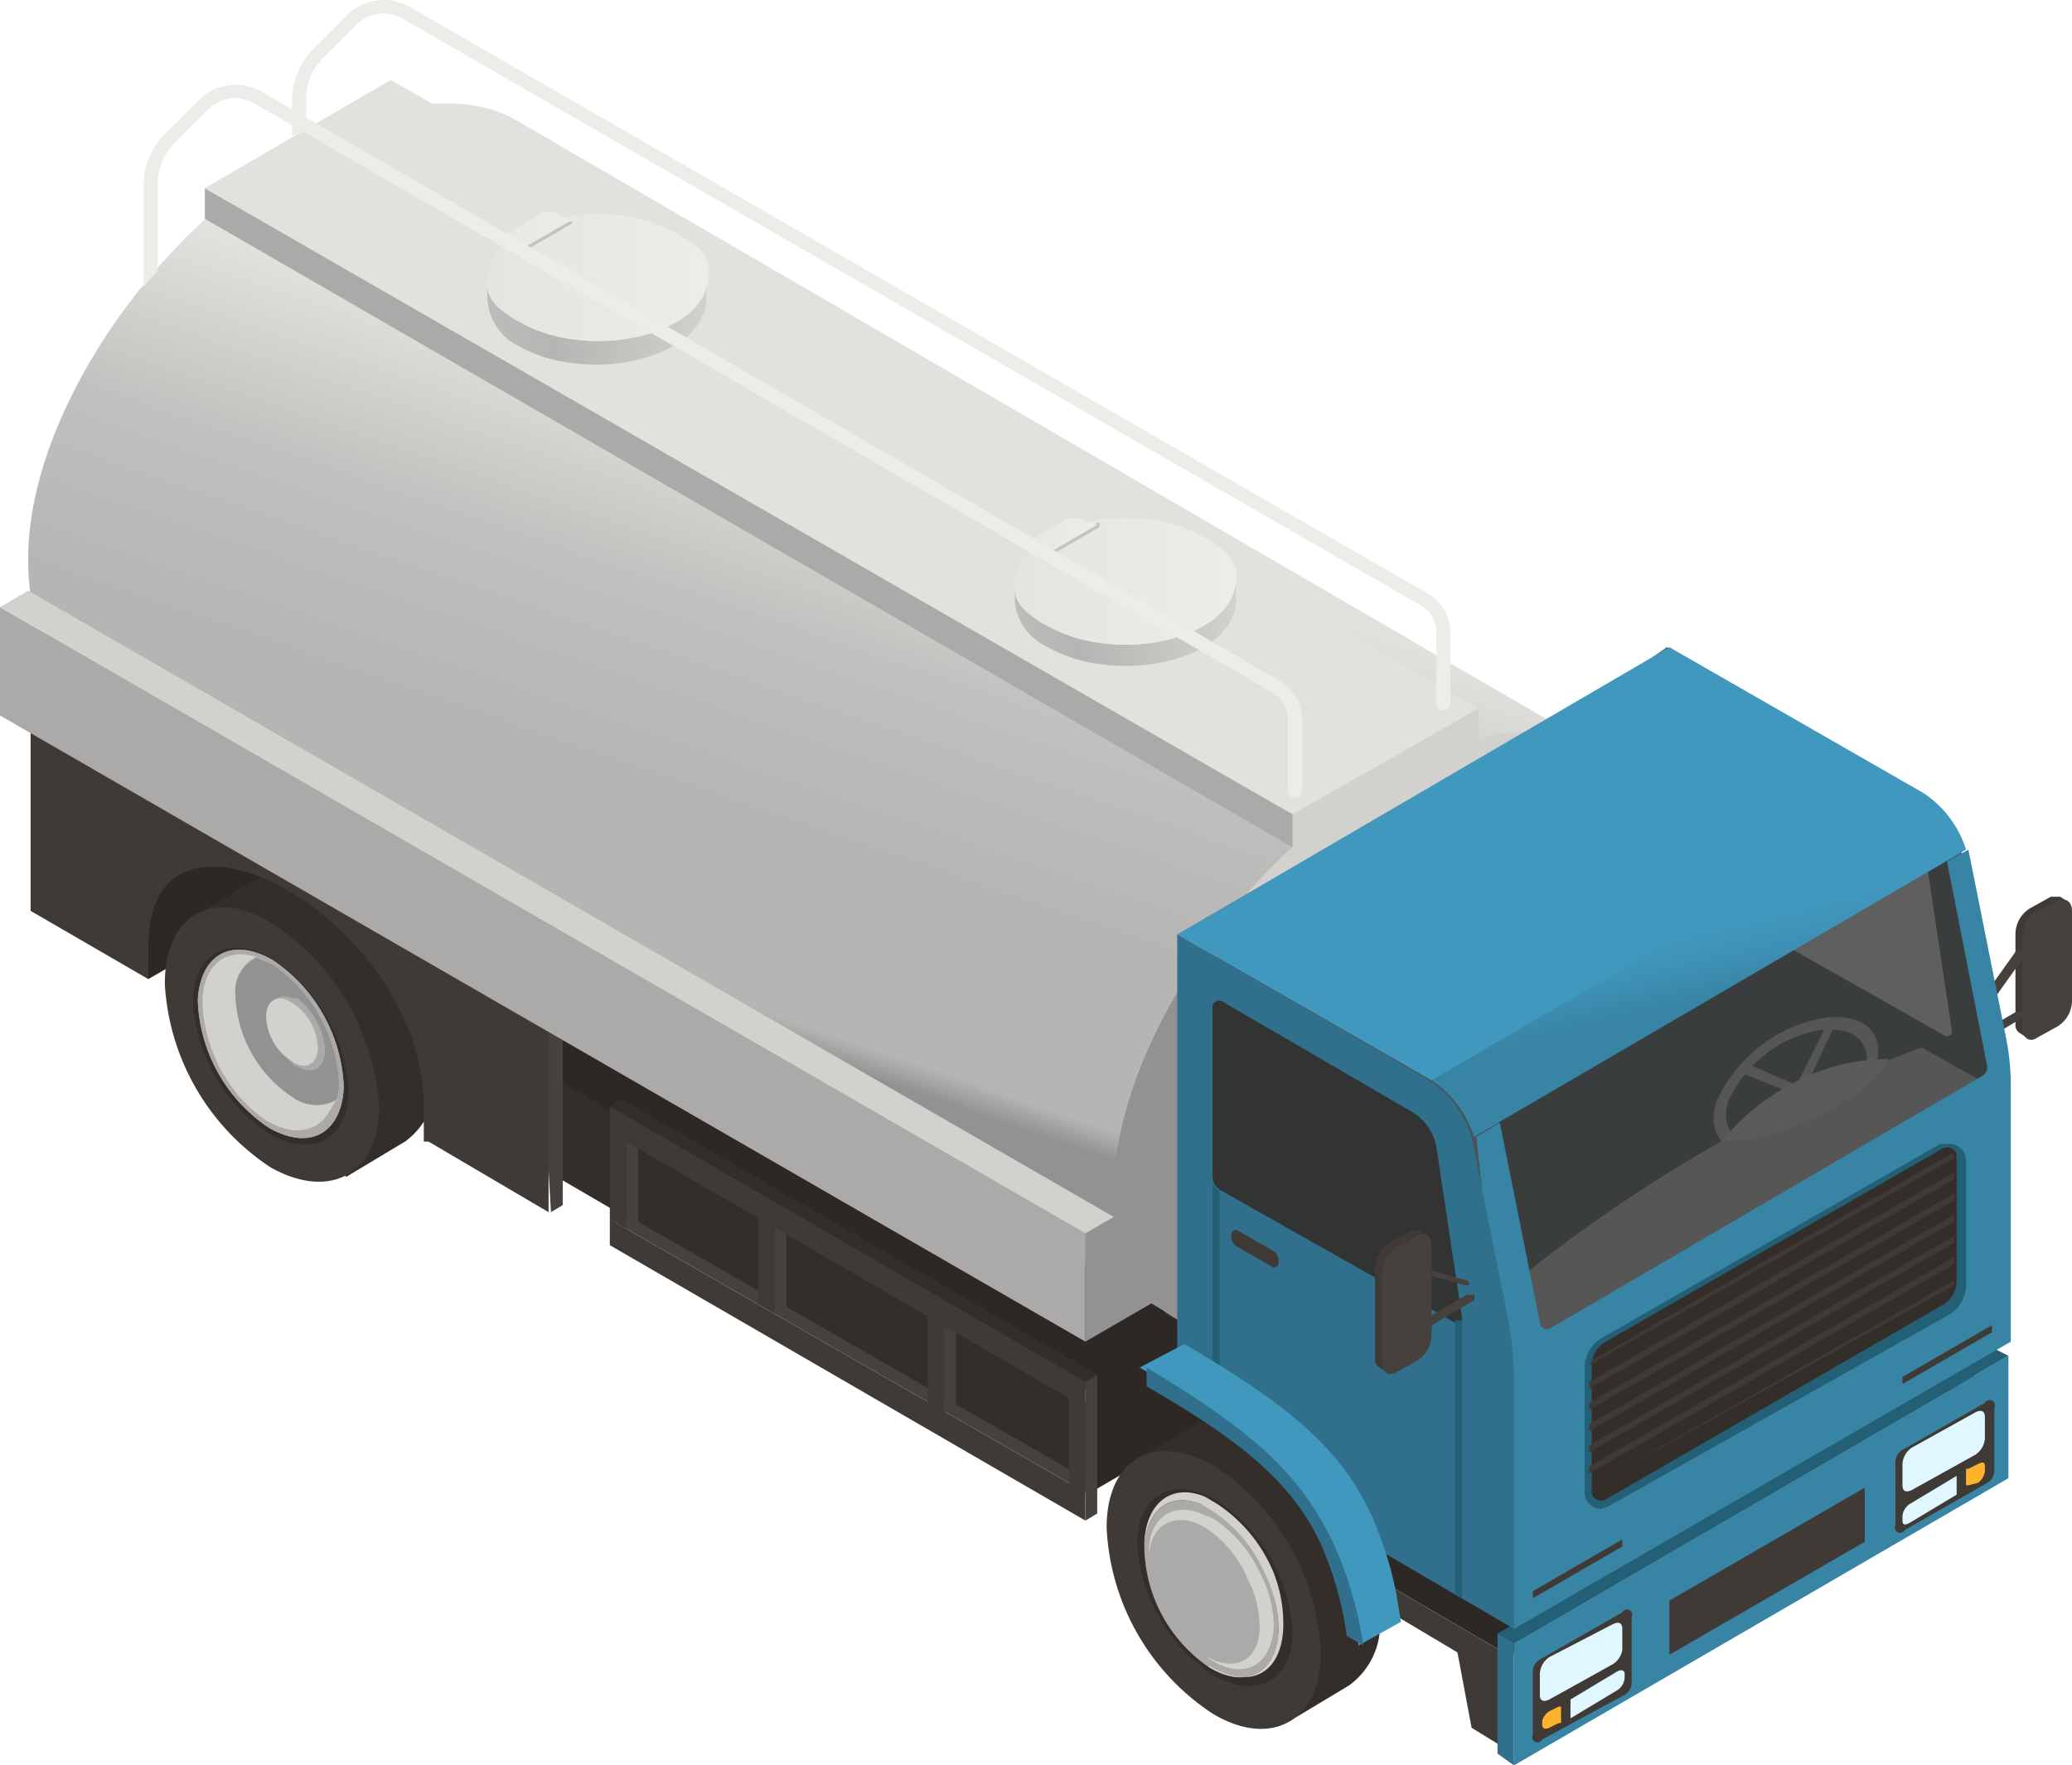 <?xml version="1.0" encoding="UTF-8"?> <svg xmlns="http://www.w3.org/2000/svg" xmlns:xlink="http://www.w3.org/1999/xlink" width="159.467" height="135.897" viewBox="0 0 159.467 135.897"><defs><linearGradient id="linear-gradient" x1="27.415" y1="0.505" x2="28.405" y2="0.505" gradientUnits="objectBoundingBox"><stop offset="0" stop-color="#323232"></stop><stop offset="0.63" stop-color="#201f1d"></stop><stop offset="1" stop-color="#12100c"></stop></linearGradient><linearGradient id="linear-gradient-2" x1="57.617" y1="0.067" x2="56.852" y2="0.977" gradientUnits="objectBoundingBox"><stop offset="0" stop-color="#9fa9ab"></stop><stop offset="1" stop-color="#889393"></stop></linearGradient><clipPath id="clip-path"><path id="Tracé_85767" data-name="Tracé 85767" d="M21.947,41.255l6.7,9.785v9.785A10.51,10.51,0,0,1,15.6,62.638C8.175,58.289,6,47.779,6,47.779V37.993L12.7,36Z" transform="translate(-6 -36)" fill="none"></path></clipPath><linearGradient id="linear-gradient-3" x1="0.587" y1="0.222" x2="0.363" y2="0.726" gradientUnits="objectBoundingBox"><stop offset="0.17" stop-color="#e2e1dd"></stop><stop offset="0.44" stop-color="#c1c0be"></stop><stop offset="0.7" stop-color="#b6b5b3"></stop><stop offset="0.96" stop-color="#b6b5b3"></stop><stop offset="1" stop-color="#939292"></stop></linearGradient><linearGradient id="linear-gradient-4" x1="0.469" y1="0.408" x2="0.536" y2="0.59" gradientUnits="objectBoundingBox"><stop offset="0" stop-color="#4198be"></stop><stop offset="0.43" stop-color="#3e92b7"></stop><stop offset="1" stop-color="#3884a5"></stop></linearGradient><linearGradient id="linear-gradient-5" x1="-0.004" y1="0.495" x2="1.005" y2="0.495" gradientUnits="objectBoundingBox"><stop offset="0" stop-color="#bebdbb"></stop><stop offset="0.02" stop-color="#bdbcba"></stop><stop offset="0.3" stop-color="#b6b5b3"></stop><stop offset="1" stop-color="#d2d1ce"></stop></linearGradient><linearGradient id="linear-gradient-6" x1="-0.002" y1="0.5" x2="0.993" y2="0.5" gradientUnits="objectBoundingBox"><stop offset="0" stop-color="#e5e4e0"></stop><stop offset="1" stop-color="#edece8"></stop></linearGradient><linearGradient id="linear-gradient-7" x1="0.026" y1="0.48" x2="1.007" y2="0.48" gradientUnits="objectBoundingBox"><stop offset="0" stop-color="#e8e7e3"></stop><stop offset="1" stop-color="#edece8"></stop></linearGradient><linearGradient id="linear-gradient-8" x1="-0.002" y1="0.52" x2="0.996" y2="0.52" xlink:href="#linear-gradient-5"></linearGradient><linearGradient id="linear-gradient-9" x1="0" y1="0.507" x2="0.994" y2="0.507" xlink:href="#linear-gradient-6"></linearGradient><linearGradient id="linear-gradient-10" x1="0.033" y1="0.471" x2="1.015" y2="0.471" xlink:href="#linear-gradient-7"></linearGradient></defs><g id="_14" data-name="14" transform="translate(79.733 67.948)"><g id="_14-2" data-name="14" transform="translate(-79.733 -67.948)"><g id="Groupe_21162" data-name="Groupe 21162" transform="translate(150.889 69.029)"><g id="Groupe_21161" data-name="Groupe 21161" transform="translate(4.223)"><path id="Tracé_85737" data-name="Tracé 85737" d="M89.046,38.1h-.725l-1.631.906A2.356,2.356,0,0,0,85.6,41v6.886a.725.725,0,0,0,.362.725l.544.362,3.081-10.51Z" transform="translate(-85.597 -38.1)" fill="#3f3a36"></path><path id="Tracé_85738" data-name="Tracé 85738" d="M88.618,38.364c.544-.362,1.087,0,1.087.725v6.886a2.356,2.356,0,0,1-1.087,1.993l-1.631.906c-.544.362-1.087,0-1.087-.725V41.082a2.356,2.356,0,0,1,1.087-1.993Z" transform="translate(-85.35 -38.001)" fill="#47413d"></path></g><path id="Tracé_85739" data-name="Tracé 85739" d="M83.69,45.9h-.362a.362.362,0,0,1,.181-.544L87.5,43h.544a.362.362,0,0,1-.181.544L83.871,45.9Z" transform="translate(-83.266 -34.121)" fill="#47413d"></path><path id="Tracé_85740" data-name="Tracé 85740" d="M83.936,45.918h-.181a.362.362,0,0,1,0-.544L87.379,40.3h.544a.362.362,0,0,1,0,.544L84.3,45.918Z" transform="translate(-82.969 -36.313)" fill="#47413d"></path></g><g id="Groupe_21169" data-name="Groupe 21169" transform="translate(45.303 47.656)"><g id="Groupe_21163" data-name="Groupe 21163"><path id="Tracé_85741" data-name="Tracé 85741" d="M43.615,35.538a19.752,19.752,0,0,0-3.262-5.074,14.678,14.678,0,0,0-3.624-3.081,5.8,5.8,0,0,0-5.8-.544L26.4,29.376a5.8,5.8,0,0,1,5.8.544A14.678,14.678,0,0,1,35.823,33a19.752,19.752,0,0,1,3.262,5.074,15.584,15.584,0,0,1,1.45,6.161,5.8,5.8,0,0,1-2.356,5.255l4.53-2.718a5.8,5.8,0,0,0,2.356-5.255A15.584,15.584,0,0,0,43.615,35.538Z" transform="translate(-23.863 -26.305)" fill="#444340"></path><path id="Tracé_85742" data-name="Tracé 85742" d="M33.336,28.926C28.805,26.208,25,28.383,25,33.638a18.121,18.121,0,0,0,8.155,14.316c4.53,2.718,8.336.544,8.336-4.712a18.121,18.121,0,0,0-8.155-14.316Z" transform="translate(-25 -25.13)" fill="#2d2c2b"></path></g><path id="Tracé_85743" data-name="Tracé 85743" d="M32.28,30.148c-3.262-1.812-5.98-.362-5.98,3.443a13.047,13.047,0,0,0,5.98,10.148c3.262,1.812,5.98.362,5.98-3.443a13.047,13.047,0,0,0-5.98-10.148Z" transform="translate(-23.944 -23.814)" opacity="0.5" fill="url(#linear-gradient)"></path><g id="Groupe_21168" data-name="Groupe 21168" transform="translate(2.899 5.793)"><g id="Groupe_21165" data-name="Groupe 21165" transform="translate(0 3.983)"><g id="Groupe_21164" data-name="Groupe 21164"><path id="Tracé_85744" data-name="Tracé 85744" d="M26.781,31.7v.362a11.416,11.416,0,0,0,4.893,9.061h.181A12.141,12.141,0,0,1,26.6,31.7Z" transform="translate(-26.6 -31.7)" fill="#9fa9ab"></path></g></g><path id="Tracé_85745" data-name="Tracé 85745" d="M31.955,30.672c-2.9-1.812-5.255-.544-5.255,2.718a11.416,11.416,0,0,0,4.893,9.061c2.9,1.812,5.255.544,5.255-2.718a11.416,11.416,0,0,0-4.893-9.061Z" transform="translate(-26.519 -29.226)" fill="#767f81"></path><path id="Tracé_85746" data-name="Tracé 85746" d="M31.149,29.861V30.4c-2.356-.906-4.349.362-4.349,3.262h0V33.3h0c.181-3.081,2.175-4.53,4.712-3.443Z" transform="translate(-26.438 -29.502)" fill="#9fa9ab"></path><g id="Groupe_21167" data-name="Groupe 21167" transform="translate(4.893 0.359)"><g id="Groupe_21166" data-name="Groupe 21166"><path id="Tracé_85747" data-name="Tracé 85747" d="M29.581,40.148H29.4c2.9,1.812,5.255.544,5.255-2.718a10.148,10.148,0,0,0-1.087-4.53h.544A10.51,10.51,0,0,1,35.2,37.612c-.181,3.443-2.718,4.712-5.618,2.9Z" transform="translate(-29.219 -27.101)" fill="url(#linear-gradient-2)"></path><path id="Tracé_85748" data-name="Tracé 85748" d="M30.206,30.244,29.3,29.7v.544l.906.544A11.054,11.054,0,0,1,34.193,35.5h0a11.6,11.6,0,0,0-3.987-5.255Z" transform="translate(-29.3 -29.7)" fill="#b2b6b7"></path></g></g></g></g><g id="Groupe_21170" data-name="Groupe 21170" transform="translate(15.403 47.646)"><path id="Tracé_85749" data-name="Tracé 85749" d="M68.833,71.994v7.792L19,50.792V43Z" transform="translate(0.027 -12.738)" fill="#332e2a"></path><path id="Tracé_85750" data-name="Tracé 85750" d="M114.69,66.348,64.857,37.354l-10.692.725L34.051,26.3,8.5,40.978,21.91,48.77l5.618,8.155L77.361,85.556v7.792L114.69,71.6Z" transform="translate(-8.5 -26.3)" fill="#2d2825"></path></g><g id="Groupe_21173" data-name="Groupe 21173" transform="translate(104.559 99.473)"><g id="Groupe_21171" data-name="Groupe 21171"><path id="Tracé_85751" data-name="Tracé 85751" d="M69.479,82.807c1.268-1.087,10.329-5.618,18.846-10.51S105.359,61.786,105.54,61.6l-11.6-6.7L57.7,76.1l11.779,6.886Z" transform="translate(-57.7 -54.9)" fill="#2d2825"></path><path id="Tracé_85752" data-name="Tracé 85752" d="M69.479,73.486,57.7,66.6v1.993l7.611,4.53,1.087,5.8,2.356,1.45A30.988,30.988,0,0,1,69.479,73.486Z" transform="translate(-57.7 -45.398)" fill="#3f3a36"></path></g><g id="Groupe_21172" data-name="Groupe 21172" transform="translate(10.692 4.168)"><path id="Tracé_85753" data-name="Tracé 85753" d="M64.3,79.708,102.355,57.6v9.423L64.3,89.131Z" transform="translate(-63.032 -56.875)" fill="#3884a5"></path><path id="Tracé_85754" data-name="Tracé 85754" d="M63.6,79.308l1.268.725,38.055-22.108-1.45-.725Z" transform="translate(-63.6 -57.2)" fill="#236075"></path><path id="Tracé_85755" data-name="Tracé 85755" d="M63.6,78.642l1.268.906V70.125L63.6,69.4Z" transform="translate(-63.6 -47.292)" fill="#30708c"></path></g></g><path id="Tracé_85756" data-name="Tracé 85756" d="M13.217,34.3,5.425,37.2,4.7,41l2.9,6.524L20.465,40.1Z" transform="translate(3.817 27.843)" fill="#2d2825"></path><path id="Tracé_85757" data-name="Tracé 85757" d="M1.3,30.744l.906-.544,8.517,4.893-1.087.544Z" transform="translate(1.056 24.514)" fill="#3c4344"></path><g id="Groupe_21177" data-name="Groupe 21177" transform="translate(10.873 65.224)" clip-path="url(#clip-path)"><g id="Groupe_21176" data-name="Groupe 21176" transform="translate(1.812 2.003)"><g id="Groupe_21174" data-name="Groupe 21174"><path id="Tracé_85758" data-name="Tracé 85758" d="M25.515,46.338a19.752,19.752,0,0,0-3.262-5.074,14.678,14.678,0,0,0-3.624-3.081,5.8,5.8,0,0,0-5.8-.544L8.3,40.358,19.9,60.472l4.53-2.718A5.8,5.8,0,0,0,26.784,52.5a15.588,15.588,0,0,0-1.27-6.164Z" transform="translate(-5.944 -37.105)" fill="#332e2a"></path><path id="Tracé_85759" data-name="Tracé 85759" d="M15.155,39.726C10.624,37.008,7,39.183,7,44.438a18.121,18.121,0,0,0,8.155,14.135c4.53,2.537,8.336.544,8.336-4.712A18.121,18.121,0,0,0,15.155,39.726Z" transform="translate(-7 -35.93)" fill="#3f3a36"></path></g><path id="Tracé_85760" data-name="Tracé 85760" d="M14.18,41.048c-3.262-1.812-5.98-.362-5.98,3.443a13.047,13.047,0,0,0,5.98,10.148c3.262,1.812,5.98.362,5.98-3.443A13.047,13.047,0,0,0,14.18,41.048Z" transform="translate(-6.025 -34.533)" fill="#332e2a"></path><g id="Groupe_21175" data-name="Groupe 21175" transform="translate(2.537 5.877)"><path id="Tracé_85761" data-name="Tracé 85761" d="M14.2,41.167c-3.081-1.812-5.618-.544-5.8,3.081a12.322,12.322,0,0,0,5.436,9.785c3.081,1.812,5.618.544,5.8-3.081A12.322,12.322,0,0,0,14.2,41.167Z" transform="translate(-8.4 -40.348)" fill="#abaaa8"></path><path id="Tracé_85762" data-name="Tracé 85762" d="M19.373,51.554a2.9,2.9,0,0,1-3.624,0,9.785,9.785,0,0,1-4.53-7.792,2.9,2.9,0,0,1,1.812-3.081c.181,0-.181-.181-.181-.181H11.581C9.768,40.5,8.5,41.768,8.5,44.124a11.779,11.779,0,0,0,5.074,9.242c2.175,1.268,3.987.906,4.893-.725l.544-.906S19.554,51.554,19.373,51.554Z" transform="translate(-8.319 -40.225)" fill="#d2d1ce"></path><path id="Tracé_85763" data-name="Tracé 85763" d="M14.2,41.167c-3.081-1.812-5.618-.544-5.8,3.081a12.322,12.322,0,0,0,5.436,9.785c3.081,1.812,5.618.544,5.8-3.081A12.322,12.322,0,0,0,14.2,41.167Zm-.362,12.5a11.779,11.779,0,0,1-5.074-9.242c0-3.443,2.537-4.712,5.436-2.9a11.779,11.779,0,0,1,5.074,9.242c0,3.443-2.356,4.712-5.436,2.9Z" transform="translate(-8.4 -40.348)" fill="#abaaa8"></path><path id="Tracé_85764" data-name="Tracé 85764" d="M12.906,41.244,11.637,40.7a2.9,2.9,0,0,0-1.631,2.9,9.785,9.785,0,0,0,4.349,7.792,3.081,3.081,0,0,0,3.443.181,5.98,5.98,0,0,0,.181-1.087,11.779,11.779,0,0,0-5.074-9.242Z" transform="translate(-7.107 -40.062)" fill="#939292"></path><path id="Tracé_85765" data-name="Tracé 85765" d="M15.205,44.443a4.711,4.711,0,0,0-1.631-1.993h-.362c-1.087-.362-1.812.181-1.812,1.45v.362L13.393,47.7h.181c1.268.725,2.175.181,2.175-1.268A4.349,4.349,0,0,0,15.205,44.443Z" transform="translate(-5.964 -38.731)" fill="#abaaa8"></path><path id="Tracé_85766" data-name="Tracé 85766" d="M13.293,42.745c-1.087-.725-1.993-.181-1.993,1.087a4.349,4.349,0,0,0,1.993,3.443c1.087.725,1.993.181,1.993-1.087a4.349,4.349,0,0,0-1.993-3.443Z" transform="translate(-6.045 -38.665)" fill="#d2d1ce"></path></g></g></g><g id="Groupe_21178" data-name="Groupe 21178" transform="translate(2.356 55.257)"><path id="Tracé_85768" data-name="Tracé 85768" d="M22.9,42.7l1.812.181V58.1l-.906.544Z" transform="translate(16.242 -20.592)" fill="#47413d"></path><path id="Tracé_85769" data-name="Tracé 85769" d="M1.3,30.5V45.359l9.061,5.255V48.078c0-13.772,21.2-1.993,21.2,12.322v2.718h.362l9.242,5.436V52.97Z" transform="translate(-1.3 -30.5)" fill="#3f3a36"></path></g><g id="Groupe_21181" data-name="Groupe 21181" transform="translate(46.934 84.614)"><path id="Cube_face_-_top" data-name="Cube face - top" d="M62.5,73.064,25.9,52.044l.906-.544,36.6,21.021Z" transform="translate(-25.9 -42.802)" fill="#47413d"></path><path id="Cube_face_-_top-2" data-name="Cube face - top" d="M46.668,60.168,45.4,59.444l.906-.544,1.268.725Z" transform="translate(-10.064 -36.792)" fill="#939292"></path><g id="Axonometric_Cube" data-name="Axonometric Cube" transform="translate(0 1.812)"><path id="Cube_face_-_left" data-name="Cube face - left" d="M27.168,55.611,25.9,54.886V48l1.268.725Z" transform="translate(-25.9 -47.456)" fill="#3f3a36"></path><path id="Cube_face_-_right" data-name="Cube face - right" d="M27.506,54.986l-.906.544V48.644l.906-.544Z" transform="translate(-25.332 -47.375)" fill="#47413d"></path><path id="Cube_face_-_top-3" data-name="Cube face - top" d="M27.168,48.968,25.9,48.244l.906-.544,1.268.725Z" transform="translate(-25.9 -47.7)" fill="#939292"></path></g><g id="Groupe_21179" data-name="Groupe 21179" transform="translate(11.416 8.879)"><path id="Cube_face_-_left-2" data-name="Cube face - left" d="M33.468,59.211,32.2,58.486V51.6l1.268.725Z" transform="translate(-32.2 -51.6)" fill="#3f3a36"></path><path id="Cube_face_-_right-2" data-name="Cube face - right" d="M33.806,58.586l-.906.544V52.244l.906-.544Z" transform="translate(-31.632 -51.519)" fill="#47413d"></path></g><g id="Groupe_21180" data-name="Groupe 21180" transform="translate(24.464 16.309)"><path id="Cube_face_-_left-3" data-name="Cube face - left" d="M40.668,63.492,39.4,62.767V55.7l1.268.725Z" transform="translate(-39.4 -55.7)" fill="#3f3a36"></path><path id="Cube_face_-_right-3" data-name="Cube face - right" d="M41.006,62.786l-.906.544V56.262l.906-.362Z" transform="translate(-38.832 -55.538)" fill="#47413d"></path></g><g id="Axonometric_Cube-2" data-name="Axonometric Cube"><path id="Tracé_85770" data-name="Tracé 85770" d="M25.9,47v1.993L61.236,69.47v6.524L25.9,55.7v1.993l36.6,21.2V68.2Z" transform="translate(-25.9 -46.456)" fill="#3f3a36"></path><path id="Tracé_85771" data-name="Tracé 85771" d="M46.1,58.944V69.635l.906-.544V58.4Z" transform="translate(-9.495 -37.198)" fill="#47413d"></path><path id="Cube_face_-_top-4" data-name="Cube face - top" d="M62.5,68.445l-36.6-21.2.906-.544,36.6,21.2Z" transform="translate(-25.9 -46.7)" fill="#332e2a"></path></g></g><g id="Groupe_21184" data-name="Groupe 21184" transform="translate(0 6.149)"><g id="Groupe_21183" data-name="Groupe 21183" transform="translate(2.172)"><g id="Groupe_21182" data-name="Groupe 21182" transform="translate(0 1.809)"><path id="Tracé_85772" data-name="Tracé 85772" d="M38.712,5.67C34.907,3.5,28.927,4.039,22.222,7.845,10.443,14.549,1.02,28.865,1.2,39.738c0,4.712,1.812,7.792,4.712,9.6L89.27,97.726l32.981-43.491Z" transform="translate(-1.199 -4.398)" fill="url(#linear-gradient-3)"></path><path id="Tracé_85773" data-name="Tracé 85773" d="M68.321,34.718C56.723,41.423,47.3,55.739,47.3,66.611s9.6,14.135,21.2,7.43,21.021-21.2,21.021-32.075S79.918,27.832,68.321,34.718Z" transform="translate(36.241 17.293)" fill="#939292"></path><path id="Tracé_85774" data-name="Tracé 85774" d="M83.812,51.23a26.094,26.094,0,0,0,1.812-9.242c0-10.873-9.6-14.135-21.2-7.43A45.122,45.122,0,0,0,52.1,45.432C62.61,47.606,73.3,48.875,83.812,51.23Z" transform="translate(40.14 17.271)" fill="#d2d1ce"></path></g><g id="Axonometric_Cube-3" data-name="Axonometric Cube" transform="translate(13.593)"><path id="Cube_face_-_left-4" data-name="Cube face - left" d="M92.42,56.2,8.7,8v2.356L92.42,58.739Z" transform="translate(-8.7 0.336)" fill="#abaaa8"></path><path id="Cube_face_-_right-4" data-name="Cube face - right" d="M69.216,32.456,54.9,40.792V38.255L69.216,30.1Z" transform="translate(28.82 18.284)" fill="#d2d1ce"></path><path id="Cube_face_-_top-5" data-name="Cube face - top" d="M92.42,59.938,8.7,11.736,23.016,3.4l83.72,48.384Z" transform="translate(-8.7 -3.4)" fill="#e2e1dd"></path></g></g><g id="Axonometric_Cube-4" data-name="Axonometric Cube" transform="translate(0 39.323)"><path id="Cube_face_-_left-5" data-name="Cube face - left" d="M83.539,82.338,0,34.136V25.8L83.539,74Z" transform="translate(0 -24.532)" fill="#abaaa8"></path><path id="Cube_face_-_right-5" data-name="Cube face - right" d="M51.718,58.042,46.1,61.3V52.968L48.275,51.7Z" transform="translate(37.439 -3.498)" fill="#939292"></path><path id="Cube_face_-_top-6" data-name="Cube face - top" d="M83.539,74.571,0,26.368,2.175,25.1,85.713,73.3Z" transform="translate(0 -25.1)" fill="#d2d1ce"></path></g></g><path id="Tracé_85775" data-name="Tracé 85775" d="M68.9,62.293c2.175,3.443,5.436,21.2,5.618,22.108l23.2-13.591,12.322,8.879a1.45,1.45,0,0,0,2.356-1.268V62.112a26.455,26.455,0,0,0-.544-5.255l-2.718-13.591a8.155,8.155,0,0,0-3.262-4.349L86.474,27.5,51.5,51.6Zm20.3-15.947V33.48a.544.544,0,0,1,.906-.544l14.316,8.155a3.987,3.987,0,0,1,1.993,2.718L108.4,57.038a.362.362,0,0,1-.544.362L89.917,47.252a1.268,1.268,0,0,1-.725-.906Z" transform="translate(41.824 22.321)" fill="#48535b"></path><g id="Groupe_21185" data-name="Groupe 21185" transform="translate(131.885 78.292)"><path id="Tracé_85776" data-name="Tracé 85776" d="M80.79,43.372A11.235,11.235,0,0,0,73,49.714c-.906,2.9,1.087,4.53,4.349,3.805a11.235,11.235,0,0,0,7.792-6.342C86.227,44.459,84.233,42.647,80.79,43.372Zm-3.081,9.6c-2.9.544-4.53-.906-3.805-3.262a9.6,9.6,0,0,1,6.7-5.436c2.9-.544,4.53.906,3.805,3.262a9.6,9.6,0,0,1-6.7,5.436Z" transform="translate(-72.779 -43.211)" fill="#d3d3d3"></path><path id="Tracé_85777" data-name="Tracé 85777" d="M80.524,43.5l-2.356,4.712-3.805-1.631L74,47.305l4.53,1.812,2.537-5.436Z" transform="translate(-71.788 -42.977)" fill="#d3d3d3"></path></g><path id="Tracé_85778" data-name="Tracé 85778" d="M101.811,47.943,95.65,44.5A114.164,114.164,0,0,0,64.3,62.621l3.081,7.067,34.43-19.209Z" transform="translate(52.219 36.127)" fill="#d3d3d3"></path><path id="Tracé_85779" data-name="Tracé 85779" d="M85.885,45C84.8,48.081,75.556,52.067,73.2,51.161a17.215,17.215,0,0,1,5.436-4.349A15.041,15.041,0,0,1,85.885,45Z" transform="translate(59.447 36.533)" fill="#eaeaea"></path><g id="Groupe_21186" data-name="Groupe 21186" transform="translate(90.606 49.821)"><path id="Tracé_85780" data-name="Tracé 85780" d="M50.881,40.7,69.909,51.754l3.624,20.115L50.7,58.821Z" transform="translate(-49.432 -16.78)" fill="#323333"></path><path id="Tracé_85781" data-name="Tracé 85781" d="M64.587,53.778,87.058,39.1l4.168-2.175,6.886-.725,3.443,17.4-34.612,20.3L63.5,55.771Z" transform="translate(-39.036 -20.435)" fill="#373838" opacity="0.8"></path><path id="Tracé_85782" data-name="Tracé 85782" d="M64.512,74.879,62.7,58.208l1.812-1.087,3.081,15.4a.544.544,0,0,0,.906.362L101.661,53.5a.725.725,0,0,0,.362-.725L98.942,37.006l1.631-.906,2.9,14.5a18.3,18.3,0,0,1,.362,3.624V73.973L65.6,96.081Z" transform="translate(-39.686 -20.516)" fill="#3884a5"></path><path id="Tracé_85783" data-name="Tracé 85783" d="M87.873,27.5l19.571,11.235-16.49,13.41-21.383,8.7L50,49.608Z" transform="translate(-50 -27.5)" fill="#4198be"></path><path id="Tracé_85784" data-name="Tracé 85784" d="M98.673,33.7a8.155,8.155,0,0,1,3.262,4.349L64.062,60.157A8.155,8.155,0,0,0,60.8,55.808Z" transform="translate(-41.229 -22.465)" fill="url(#linear-gradient-4)"></path><path id="Tracé_85785" data-name="Tracé 85785" d="M50,72.137c5.98,2.9,9.423,4.53,11.6,8.517a49.473,49.473,0,0,1,2.537,5.618l11.779,6.886V74.13a26.455,26.455,0,0,0-.544-5.255L72.652,55.284a8.155,8.155,0,0,0-3.262-4.349L50,39.7Zm2.718-13.772V45.5a.544.544,0,0,1,.906-.544L67.94,53.291a3.987,3.987,0,0,1,1.993,2.718l1.993,13.228a.362.362,0,0,1-.544.362L53.443,59.452a1.268,1.268,0,0,1-.725-1.087Z" transform="translate(-50 -17.592)" fill="#30708c"></path></g><path id="Tracé_85786" data-name="Tracé 85786" d="M52.044,65.322l-.544-.362V50.1a1.269,1.269,0,0,0,.544.906Zm18.665-4.349h-.544V81.993l.544.362Z" transform="translate(41.824 40.675)" fill="#236075"></path><g id="Groupe_21190" data-name="Groupe 21190" transform="translate(85.17 109.087)"><g id="Groupe_21187" data-name="Groupe 21187"><path id="Tracé_85787" data-name="Tracé 85787" d="M65.515,69.438a19.933,19.933,0,0,0-3.262-5.074,14.679,14.679,0,0,0-3.624-3.081,5.8,5.8,0,0,0-5.8-.544L48.3,63.458,60.079,83.572l4.53-2.718A5.8,5.8,0,0,0,66.965,75.6a15.584,15.584,0,0,0-1.45-6.161Z" transform="translate(-45.944 -60.205)" fill="#332e2a"></path><path id="Tracé_85788" data-name="Tracé 85788" d="M55.336,62.826C50.624,60.108,47,62.283,47,67.538a18.121,18.121,0,0,0,8.155,14.316c4.53,2.718,8.336.544,8.336-4.712a18.121,18.121,0,0,0-8.155-14.316Z" transform="translate(-47 -59.03)" fill="#3f3a36"></path></g><path id="Tracé_85789" data-name="Tracé 85789" d="M54.28,64.048c-3.262-1.812-5.98-.362-5.98,3.443a13.047,13.047,0,0,0,5.98,10.148c3.262,1.812,5.98.362,5.98-3.443a13.047,13.047,0,0,0-5.98-10.148Z" transform="translate(-45.944 -57.714)" fill="#332e2a"></path><g id="Groupe_21189" data-name="Groupe 21189" transform="translate(2.899 5.793)"><path id="Tracé_85790" data-name="Tracé 85790" d="M54.036,64.572c-2.9-1.812-5.255-.544-5.436,2.718a11.416,11.416,0,0,0,4.893,9.242c2.9,1.812,5.255.544,5.436-2.718a11.416,11.416,0,0,0-4.893-9.242Z" transform="translate(-48.6 -63.126)" fill="#abaaa8"></path><g id="Groupe_21188" data-name="Groupe 21188" transform="translate(0)"><path id="Tracé_85791" data-name="Tracé 85791" d="M57.317,68.961a9.967,9.967,0,0,0-3.624-4.168l-.906-.362c-2.175-.906-3.987.362-3.987,2.9h0v.544c0-2.356,1.631-3.443,3.624-2.718l.725.362A8.879,8.879,0,0,1,56.411,69.5a8.155,8.155,0,0,1,.906,3.624c0,2.718-1.993,3.624-4.349,2.175l.544.362c2.537,1.631,4.712.544,4.893-2.537A9.061,9.061,0,0,0,57.317,68.961Z" transform="translate(-48.438 -62.803)" fill="#d2d1ce"></path><path id="Tracé_85792" data-name="Tracé 85792" d="M58.385,69.2A11.6,11.6,0,0,0,54.218,64.3l-.906-.544c-2.537-1.087-4.53.362-4.712,3.443h0v.362h0c.181-2.9,1.993-4.168,4.349-3.262l.906.544a11.054,11.054,0,0,1,3.987,4.712,10.148,10.148,0,0,1,1.087,4.53c-.181,3.262-2.537,4.53-5.436,2.718h.181c3.081,1.812,5.436.544,5.618-2.9a10.691,10.691,0,0,0-.906-4.712Z" transform="translate(-48.6 -63.402)" fill="#d2d1ce"></path></g></g></g><g id="Groupe_21191" data-name="Groupe 21191" transform="translate(87.707 103.46)"><path id="Tracé_85793" data-name="Tracé 85793" d="M51.843,57.1c8.336,4.893,12.141,8.155,14.5,13.41a27.906,27.906,0,0,1,1.812,5.8l.362,2.175L65.253,80.3A29.356,29.356,0,0,0,62.9,72.322c-2.537-5.255-6.161-8.517-14.5-13.41Z" transform="translate(-48.4 -57.1)" fill="#4198be"></path><path id="Tracé_85794" data-name="Tracé 85794" d="M63.016,71.51a29.357,29.357,0,0,1,2.356,7.973L64.1,78.758a26.456,26.456,0,0,0-1.993-7.067c-2.175-4.712-6.161-7.973-13.41-12.141V58.1C56.855,62.993,60.479,66.255,63.016,71.51Z" transform="translate(-48.156 -56.288)" fill="#30708c"></path></g><path id="Tracé_85795" data-name="Tracé 85795" d="M52.844,53.6l2.537,1.45a.347.347,0,0,0,.544-.181v-.362a.906.906,0,0,0-.544-.725l-2.537-1.45a.347.347,0,0,0-.544.181v.362A.906.906,0,0,0,52.844,53.6Z" transform="translate(42.474 42.428)" fill="#3f3a36"></path><path id="Tracé_85796" data-name="Tracé 85796" d="M68.568,76.688A1.268,1.268,0,0,1,67.3,75.419v-9.6a2.718,2.718,0,0,1,1.45-2.356L94.663,48.6h.725a1.268,1.268,0,0,1,1.268,1.268v9.6a2.718,2.718,0,0,1-1.45,2.356L69.112,76.507Z" transform="translate(54.656 39.457)" fill="#236075"></path><path id="Tracé_85797" data-name="Tracé 85797" d="M94.423,60.987,68.69,75.846a.725.725,0,0,1-1.087-.725V65.7A2.175,2.175,0,0,1,68.69,63.7L94.6,48.845a.725.725,0,0,1,1.087.725v9.6a2.175,2.175,0,0,1-1.268,1.812Z" transform="translate(54.896 39.574)" fill="#332e2a"></path><path id="Tracé_85798" data-name="Tracé 85798" d="M95.588,56.973v.544L67.5,73.645V73.1ZM67.5,71.47v.544L95.588,55.886v-.544Zm0,3.262h0L95.588,59.148v-.362h0Zm0-9.423L95.588,49.362A.725.725,0,0,0,95.407,49L67.681,64.947Zm0,1.268v.544L95.588,50.993V50.45Zm0,1.631v.544L95.588,52.624v-.544Zm0,1.631v.544L95.588,54.255v-.544Z" transform="translate(54.818 39.782)" fill="#3f3a36"></path><path id="Tracé_85799" data-name="Tracé 85799" d="M85.941,67.368,70.9,76.066V71.9l15.041-8.7Z" transform="translate(57.579 51.314)" fill="#3f3a36"></path><path id="Tracé_85800" data-name="Tracé 85800" d="M72.005,68.6l-6.342,3.624a1.087,1.087,0,0,0-.544.906v4.893a.405.405,0,0,0,.725.362l6.342-3.443a1.087,1.087,0,0,0,.544-.906V68.963a.405.405,0,0,0-.725-.362Z" transform="translate(52.85 55.518)" fill="#3f3a36"></path><path id="Tracé_85801" data-name="Tracé 85801" d="M87.405,59.7l-6.342,3.624a1.087,1.087,0,0,0-.544.906v4.893a.405.405,0,1,0,.725.362l6.342-3.624a1.087,1.087,0,0,0,.544-.906V60.063a.405.405,0,0,0-.725-.362Z" transform="translate(65.357 48.29)" fill="#3f3a36"></path><g id="Groupe_21192" data-name="Groupe 21192" transform="translate(146.42 108.607)"><path id="Tracé_85802" data-name="Tracé 85802" d="M86.418,63.31l-4.893,2.718c-.362.181-.725.181-.725-.362V64.035a1.631,1.631,0,0,1,.725-1.268l4.893-2.718c.362-.181.725-.181.725.362v1.631a1.631,1.631,0,0,1-.725,1.268Z" transform="translate(-80.8 -59.94)" fill="#e1f7ff"></path><path id="Tracé_85803" data-name="Tracé 85803" d="M84.968,62.781l-3.624,2.175a1.268,1.268,0,0,0-.544.906v.362c0,.362.181.362.544.181l3.624-2.175v-1.45Z" transform="translate(-80.8 -57.78)" fill="#e1f7ff"></path><path id="Tracé_85804" data-name="Tracé 85804" d="M84.406,62.253l-.725.362H83.5v1.268h.181l.725-.181a1.268,1.268,0,0,0,.544-.906v-.362C84.95,62.072,84.768,62.072,84.406,62.253Z" transform="translate(-78.607 -58.158)" fill="#ffb32c"></path></g><g id="Groupe_21193" data-name="Groupe 21193" transform="translate(118.513 124.916)"><path id="Tracé_85805" data-name="Tracé 85805" d="M71.018,72.129l-4.893,2.718c-.362.181-.725.181-.725-.362V72.854a1.631,1.631,0,0,1,.725-1.268l4.893-2.537c.362-.181.725-.181.725.362v1.631a1.631,1.631,0,0,1-.725,1.087Z" transform="translate(-65.4 -68.94)" fill="#e1f7ff"></path><path id="Tracé_85806" data-name="Tracé 85806" d="M66.7,73.208l3.624-2.175c.362-.181.544,0,.544.181v.362a1.269,1.269,0,0,1-.544.906L66.7,74.658v-1.45Z" transform="translate(-64.344 -67.301)" fill="#e1f7ff"></path><path id="Tracé_85807" data-name="Tracé 85807" d="M66.044,72.862l.725-.362h.181v1.268h-.181l-.725.362c-.362.181-.544,0-.544-.181v-.362a1.269,1.269,0,0,1,.544-.725Z" transform="translate(-65.319 -66.049)" fill="#ffb32c"></path></g><path id="Tracé_85808" data-name="Tracé 85808" d="M87.686,56.3,80.8,60.287v.544l6.886-3.987Z" transform="translate(65.619 45.71)" fill="#3f3a36"></path><path id="Tracé_85809" data-name="Tracé 85809" d="M71.986,65.4,65.1,69.387v.544l6.886-3.987Z" transform="translate(52.869 53.1)" fill="#3f3a36"></path><g id="Groupe_21195" data-name="Groupe 21195" transform="translate(105.822 94.762)"><path id="Tracé_85810" data-name="Tracé 85810" d="M64.494,55.331h-.181l-4.53-1.268A.362.362,0,0,1,59.6,53.7h.362l4.53,1.268a.362.362,0,0,1,.181.362Z" transform="translate(-57.421 -51.163)" fill="#47413d"></path><path id="Tracé_85811" data-name="Tracé 85811" d="M60.39,57.9h-.362a.362.362,0,0,1,.181-.544L64.2,55h.544a.362.362,0,0,1-.181.544L60.571,57.9Z" transform="translate(-57.122 -50.107)" fill="#47413d"></path><g id="Groupe_21194" data-name="Groupe 21194"><path id="Tracé_85812" data-name="Tracé 85812" d="M61.846,52.3h-.725l-1.631.906A2.356,2.356,0,0,0,58.4,55.2v6.886a.725.725,0,0,0,.362.725l.544.362,3.081-10.51Z" transform="translate(-58.397 -52.3)" fill="#3f3a36"></path><path id="Tracé_85813" data-name="Tracé 85813" d="M61.418,52.564c.544-.362,1.087,0,1.087.725v6.886a2.356,2.356,0,0,1-1.087,1.993l-1.631.906c-.544.362-1.087,0-1.087-.725V55.463a2.356,2.356,0,0,1,1.087-1.993Z" transform="translate(-58.15 -52.201)" fill="#47413d"></path></g></g><g id="Groupe_21198" data-name="Groupe 21198" transform="translate(37.474 16.297)"><g id="Groupe_21196" data-name="Groupe 21196" transform="translate(0 0.189)"><path id="Tracé_85814" data-name="Tracé 85814" d="M37.372,13.068c-1.268,2.537-5.8,4.168-10.329,3.443a11.054,11.054,0,0,1-3.805-1.268A4.349,4.349,0,0,1,20.7,11.8v1.631a4.349,4.349,0,0,0,2.356,3.624,11.054,11.054,0,0,0,3.805,1.268c4.53.725,9.242-.906,10.329-3.443a3.081,3.081,0,0,0,.362-1.268V11.981a3.081,3.081,0,0,1-.181,1.087Z" transform="translate(-20.663 -6.916)" fill="url(#linear-gradient-5)"></path><path id="Tracé_85815" data-name="Tracé 85815" d="M35.214,10.546a11.054,11.054,0,0,0-3.805-1.268c-4.53-.725-9.242.906-10.329,3.443s.181,3.624,2.175,4.712A11.054,11.054,0,0,0,27.059,18.7c4.53.725,9.242-.906,10.329-3.443S37.207,11.633,35.214,10.546Z" transform="translate(-20.68 -9.105)" fill="url(#linear-gradient-6)"></path></g><g id="Groupe_21197" data-name="Groupe 21197" transform="translate(1.487)"><path id="Tracé_85816" data-name="Tracé 85816" d="M21.6,10.487v.362h.181l1.268.725,3.443-1.993V9.4Z" transform="translate(-21.419 -8.675)" fill="#c4c3c1"></path><path id="Tracé_85817" data-name="Tracé 85817" d="M26.393,9.725,22.95,11.718l-1.268-.725a.181.181,0,0,1,0-.362L24.4,9h.725Z" transform="translate(-21.5 -9)" fill="url(#linear-gradient-7)"></path></g></g><g id="Groupe_21201" data-name="Groupe 21201" transform="translate(78.066 39.854)"><g id="Groupe_21199" data-name="Groupe 21199" transform="translate(0 0.008)"><path id="Tracé_85818" data-name="Tracé 85818" d="M59.772,25.968c-1.268,2.537-5.8,4.168-10.329,3.443a11.054,11.054,0,0,1-3.805-1.268A4.349,4.349,0,0,1,43.1,24.7v1.631a4.349,4.349,0,0,0,2.537,3.443,11.054,11.054,0,0,0,3.805,1.268c4.53.725,9.242-.906,10.329-3.443a3.081,3.081,0,0,0,.362-1.268V24.7A3.081,3.081,0,0,1,59.772,25.968Z" transform="translate(-43.063 -19.816)" fill="url(#linear-gradient-8)"></path><path id="Tracé_85819" data-name="Tracé 85819" d="M57.614,23.446a11.054,11.054,0,0,0-3.805-1.268c-4.53-.725-9.242.906-10.329,3.443s.181,3.624,2.175,4.712A11.054,11.054,0,0,0,49.459,31.6c4.53.725,9.242-.906,10.329-3.443S59.607,24.714,57.614,23.446Z" transform="translate(-43.08 -22.005)" fill="url(#linear-gradient-9)"></path></g><g id="Groupe_21200" data-name="Groupe 21200" transform="translate(1.487)"><path id="Tracé_85820" data-name="Tracé 85820" d="M44,23.468v.362h.181l1.268.725,3.443-1.993V22.2Z" transform="translate(-43.819 -21.838)" fill="#c4c3c1"></path><path id="Tracé_85821" data-name="Tracé 85821" d="M48.793,22.544,45.35,24.537l-1.268-.725a.181.181,0,0,1,0-.362L46.618,22h.725Z" transform="translate(-43.9 -22)" fill="url(#linear-gradient-10)"></path></g></g><path id="Tracé_85822" data-name="Tracé 85822" d="M93.444,49.441,15.161,4.138a3.987,3.987,0,0,0-4.893.725L7.731,7.4A5.618,5.618,0,0,0,6.1,11.387v7.792L7.187,17.91V11.387A4.53,4.53,0,0,1,8.456,8.125l2.537-2.537a2.9,2.9,0,0,1,3.624-.544L92.9,50.347a2.356,2.356,0,0,1,1.268,2.175v5.436a.544.544,0,0,0,1.087,0V52.522A3.443,3.443,0,0,0,93.444,49.441Z" transform="translate(4.954 2.917)" fill="#edece8"></path><path id="Tracé_85823" data-name="Tracé 85823" d="M13.487,9.961V7.787a4.53,4.53,0,0,1,1.268-3.262l2.537-2.537a2.9,2.9,0,0,1,3.624-.544L99.2,46.566a2.356,2.356,0,0,1,1.268,2.175v5.436a.544.544,0,0,0,1.087,0V48.741a3.443,3.443,0,0,0-1.812-3.081L21.461.538a3.987,3.987,0,0,0-4.893.725L14.031,3.8A5.618,5.618,0,0,0,12.4,7.787V10.5Z" transform="translate(10.07 -0.007)" fill="#edece8"></path></g></g></svg> 